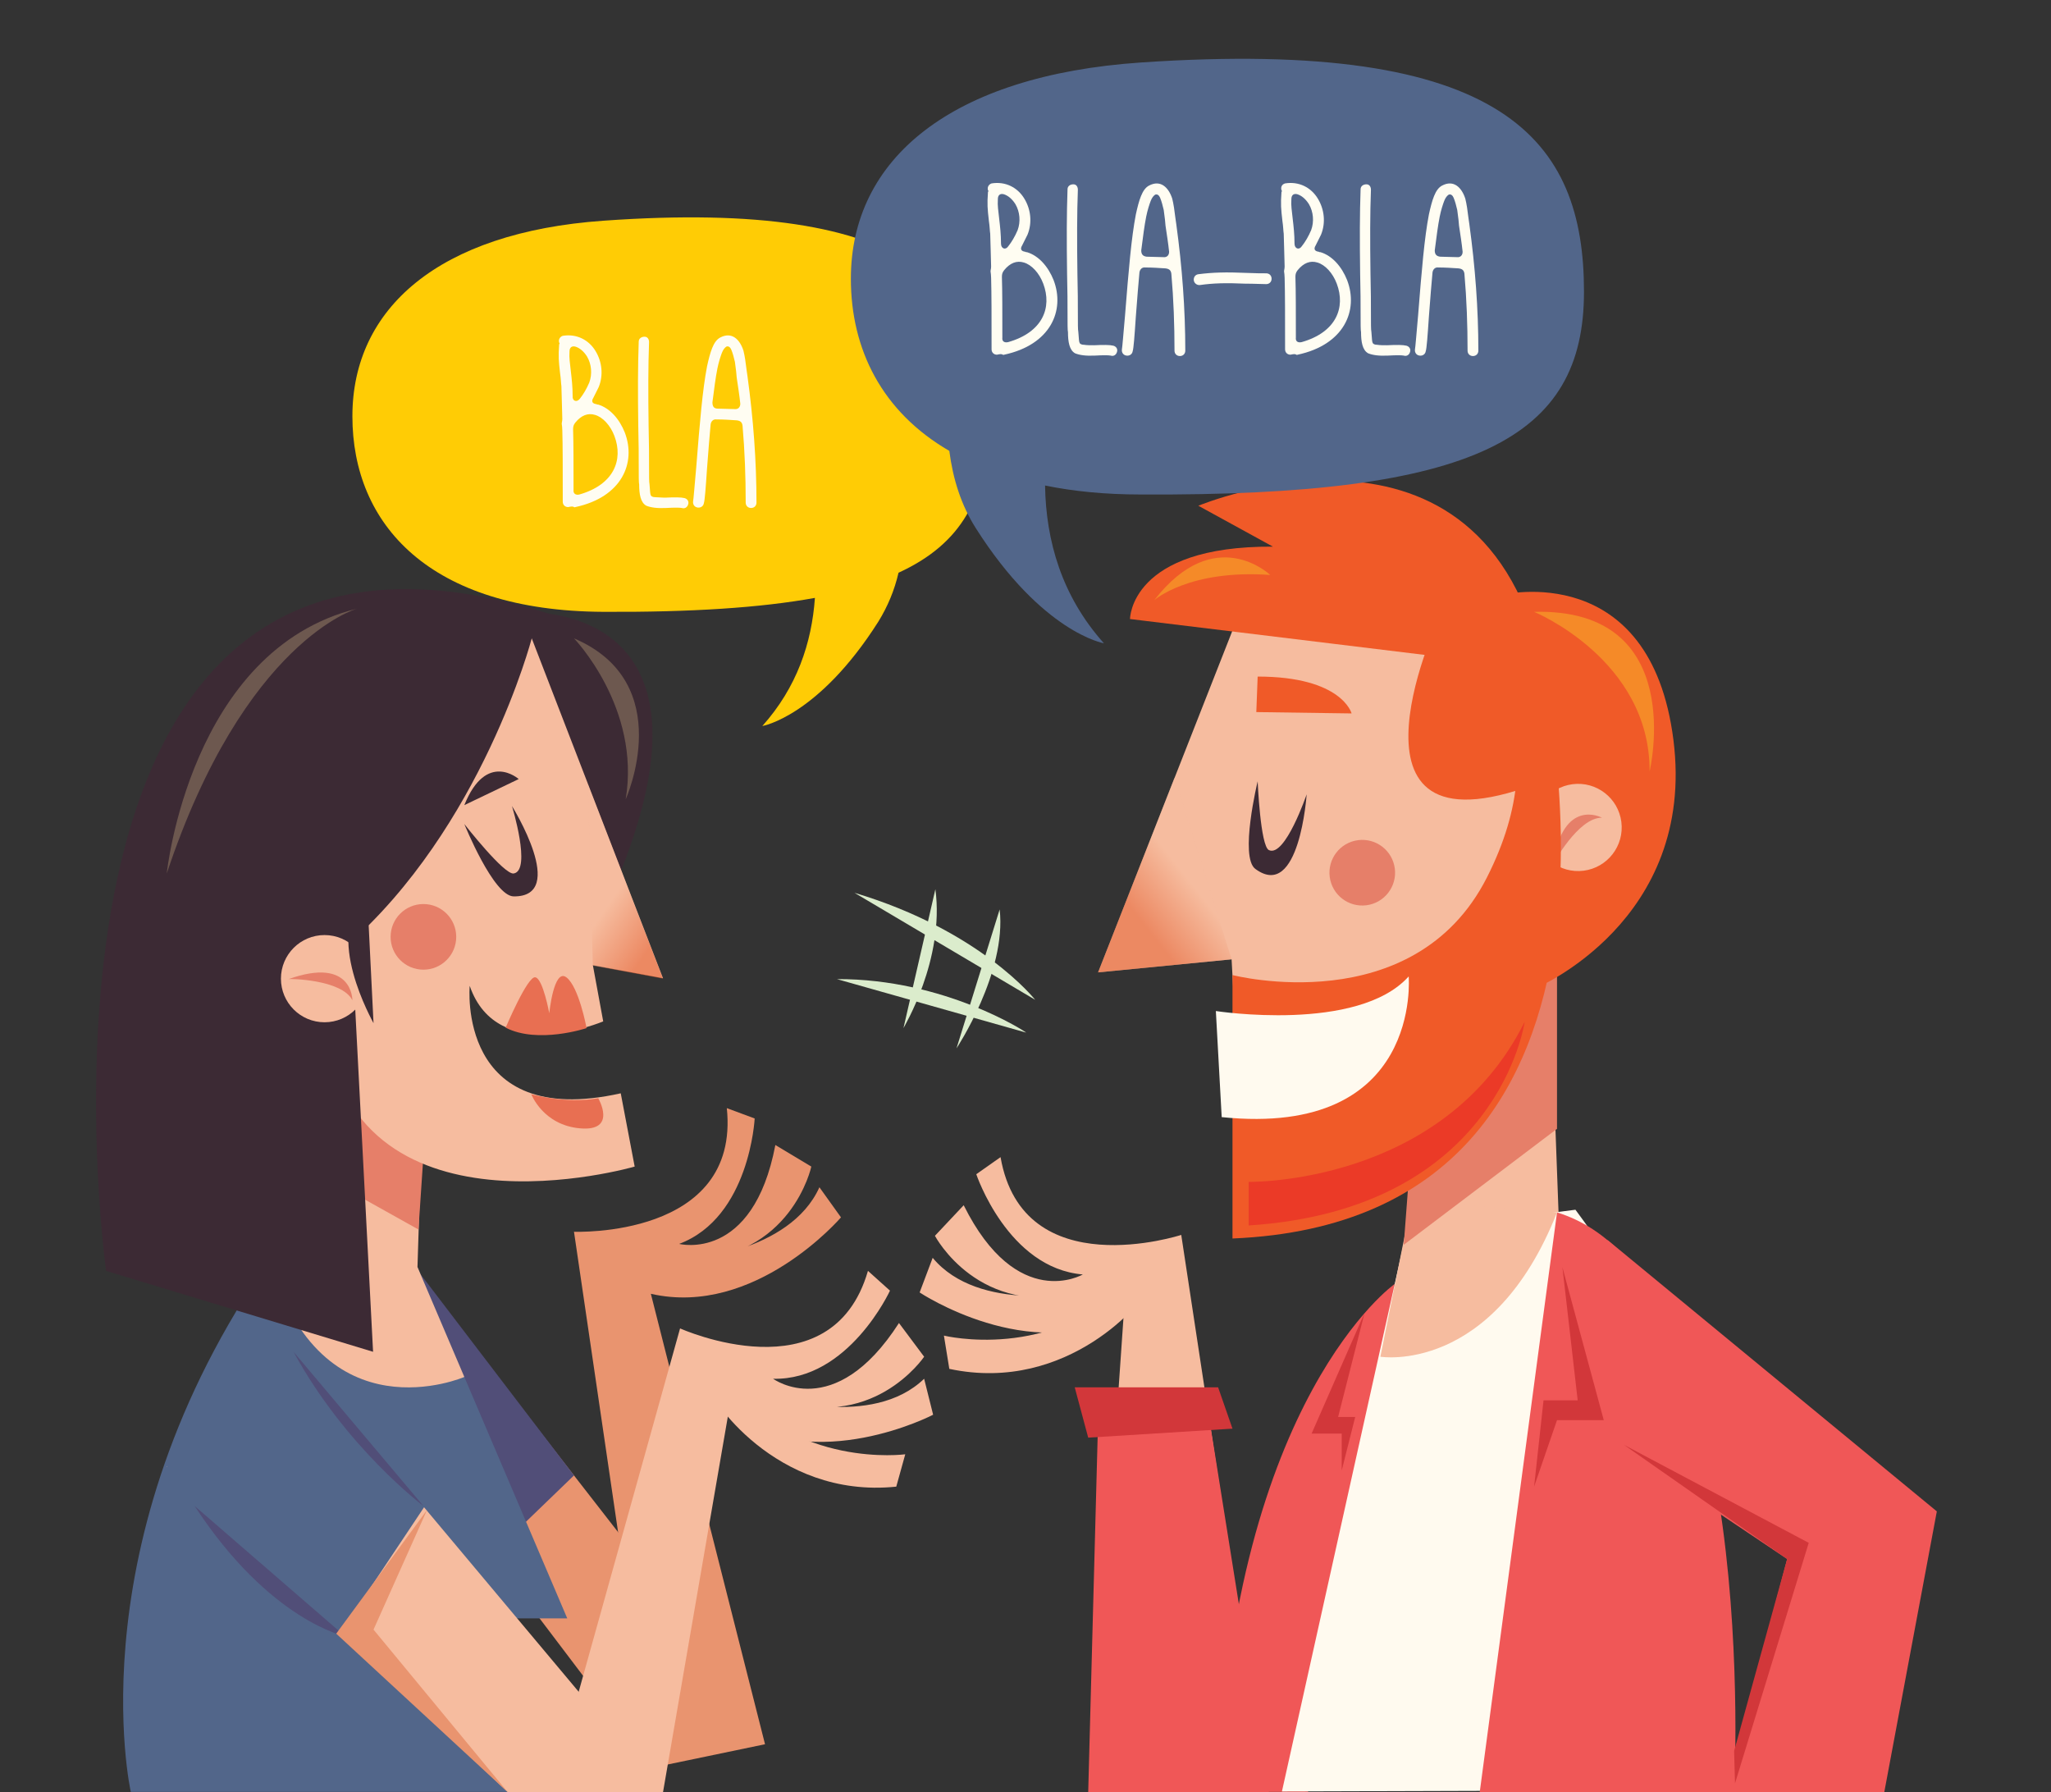<?xml version="1.0" encoding="utf-8"?>
<!-- Generator: Adobe Illustrator 21.0.2, SVG Export Plug-In . SVG Version: 6.00 Build 0)  -->
<svg version="1.1" xmlns="http://www.w3.org/2000/svg" xmlns:xlink="http://www.w3.org/1999/xlink" x="0px" y="0px"
	 viewBox="0 0 456.3 398.7" style="enable-background:new 0 0 456.3 398.7;" xml:space="preserve">
<rect x="0" y="0" width="456.3" height="398.7" fill="#333333" stroke="none"/>
<style type="text/css">
	.st0{display:none;}
	.st1{display:inline;fill:#FFFAEF;}
	.st2{fill:#F58A28;}
	.st3{fill:#F05757;}
	.st4{fill:#F6BC9F;}
	.st5{fill:#FFFAEF;}
	.st6{fill:#D2373A;}
	.st7{fill:#E67F69;}
	.st8{fill:#F05A28;}
	.st9{fill:#3C2A34;}
	.st10{opacity:0.5;fill:url(#SVGID_1_);}
	.st11{fill:#EB3A27;}
	.st12{fill:#E9946F;}
	.st13{fill:#514E78;}
	.st14{fill:#52668A;}
	.st15{fill:#E86F52;}
	.st16{fill:#6D584F;}
	.st17{opacity:0.5;fill:url(#SVGID_2_);}
	.st18{fill:#FFCC05;}
	.st19{fill:#FFFDF2;}
	.st20{fill:#DBECCC;}
</style>
<g id="BACKGROUND" class="st0">
	<rect x="-43.7" y="-101.3" class="st1" width="500" height="500"/>
</g>
<g id="OBJECTS">
	<path class="st2" d="M277.8,113.4c0,0,35.4-6.1,46.5,13.2C324.3,126.6,318.7,99.5,277.8,113.4z"/>
	<g>
		<path class="st3" d="M310.3,285.6c0,0-35.8,25.2-39.4,113H291L310.3,285.6z"/>
		<g>
			<path class="st4" d="M254.8,287.3c0.4,1.2-16.9,22.9-43.6,17.2l-1.2-7.4c0,0,23.9,5.9,41.4-12.2L254.8,287.3z"/>
			<path class="st4" d="M281,394.5l-18.2-119.8c0,0-35.2,11.5-40.2-17.3l-5.4,3.8c0,0,7,20.9,23.7,22.3c0,0-14.6,8.5-26.5-15.4
				l-6.4,6.8c0,0,9.8,18.6,32.5,12.5c0,0-22.7,4.8-33-7.6l-2.9,7.7c0,0,24.4,16.3,45.4,4.9l-7.2,104.1L281,394.5z"/>
		</g>
		<polygon class="st4" points="310.8,161.8 315,297.3 347.6,293 342.5,155.1 		"/>
		<path class="st5" d="M350.5,269.1l-37.6,4.8l-27.7,124.6l98.9-0.3C384.1,398.3,397.1,331.6,350.5,269.1z"/>
		<path class="st3" d="M346.4,269.7l-17.2,129h56.6C385.8,398.7,392.1,283.7,346.4,269.7z"/>
		<path class="st4" d="M307.1,301.8c0,0,25,4.1,39.3-32.1l-32.3-2.7L307.1,301.8z"/>
		<polygon class="st6" points="347.6,281.9 356.8,315.9 346.4,315.9 341.3,330.7 343.4,311.5 351,311.5 		"/>
		<polygon class="st6" points="303.6,292 291.8,318.9 298.5,318.9 298.5,327.1 301.5,315.2 297.7,315.2 		"/>
		<polygon class="st7" points="312.3,276.9 346.4,251.1 346.4,216 314.2,251.9 		"/>
		<path class="st8" d="M334.3,132.3c0,0,32.9-8,38,32.3c5.1,40.3-30.6,55.2-30.6,55.2L334.3,132.3z"/>
		<path class="st4" d="M274.3,140l-30,76.3l29.7-2.9l0.8,14.7c0,0,41.4,14.3,43.4-7.5c0,0,0,25.7-43.4,26.5l1,19.1
			c0,0,70.7,4.7,62.9-53.7c-7.8-58.4-5.9-65.9-5.9-65.9L274.3,140L274.3,140z"/>
		<path class="st9" d="M290.7,176.7c0,0-1.6,23.8-11.4,16.6c-3.6-2.6,0.5-19.5,0.5-19.5s0.6,14.4,2.5,15.3
			C285.9,190.8,290.7,176.7,290.7,176.7z"/>
		<ellipse transform="matrix(0.992 -0.127 0.127 0.992 -22.166 39.965)" class="st7" cx="303" cy="194.2" rx="7.3" ry="7.3"/>
		<path class="st8" d="M343.4,148.9l-92-11.2c0,0,0-16.3,31.8-16.1l-16.6-9.1C266.7,112.5,330.2,85.8,343.4,148.9z"/>
		<path class="st8" d="M343.7,173.6l-3.8-33.2l-20.1-2C319.7,138.4,294.7,193.3,343.7,173.6z"/>
		<ellipse transform="matrix(0.992 -0.127 0.127 0.992 -20.494 45.914)" class="st4" cx="351" cy="184.2" rx="9.7" ry="9.7"/>
		<path class="st8" d="M279.5,158.4l21.2,0.3c0,0-2.1-8.2-20.9-8.2L279.5,158.4z"/>
		<polygon class="st3" points="244.3,315.9 268.8,314.1 282.3,398.7 242.1,398.7 		"/>
		<polygon class="st6" points="239.1,308.6 271,308.6 274.2,317.8 242.1,319.8 		"/>
		<polygon class="st3" points="357.6,275.8 430.9,336.2 419.2,398.7 383.9,398.7 397.6,346.8 364.8,324.8 		"/>
		<polygon class="st6" points="397.6,346.8 361.3,321.4 402.4,343.2 386,396.7 385.8,389.5 		"/>
		<path class="st2" d="M341.3,136.1c0,0,25.8,10.6,25.7,35.5C367,171.6,375.7,135.2,341.3,136.1z"/>
		<path class="st2" d="M256.8,133.5c0,0,7.8-6.9,25.8-5.6C282.6,127.9,270.3,116.1,256.8,133.5z"/>
		<linearGradient id="SVGID_1_" gradientUnits="userSpaceOnUse" x1="264.441" y1="195.717" x2="253.333" y2="204.423">
			<stop  offset="0" style="stop-color:#F6BC9F"/>
			<stop  offset="1" style="stop-color:#E25526"/>
		</linearGradient>
		<polygon class="st10" points="261.3,173 244.3,216.3 274,213.4 		"/>
		<path class="st7" d="M356.4,181.9c0,0-8.6-4.7-10.9,10.3C345.5,192.3,351.1,181.8,356.4,181.9z"/>
		<path class="st8" d="M274.2,216.9c0,0,40.3,10.4,56.6-21.7c16.3-32.1-2.2-49-2.2-49l13.8-0.5c0,0,32,125.6-68.2,129.8V216.9z"/>
		<path class="st5" d="M270.5,224.9c0,0,31.6,4.9,42.9-7.7c0,0,3.1,35.9-41.6,31.3L270.5,224.9z"/>
		<path class="st11" d="M277.8,262.9c0,0,43.3,0.8,61.4-35.6c0,0-5.8,41.7-61.4,45.3V262.9z"/>
	</g>
	<g>
		<path class="st4" d="M157.9,308.9c-0.5,1.1,14.3,24.6,41.5,21.8l2-7.2c0,0-24.4,3.3-39.9-16.6L157.9,308.9z"/>
		<polygon class="st12" points="92.3,282.7 164.8,375.9 145.2,393.2 103.3,337.9 		"/>
		<path class="st13" d="M93.6,283.5l34.1,44.7l-17.1,16.5C110.6,344.7,85.4,317.5,93.6,283.5z"/>
		<path class="st14" d="M92.9,281.9l33.3,78.1h-24.8l14.3,38.6l-86.6,0c0,0-13.1-57.9,33.3-121.8L92.9,281.9z"/>
		<path class="st4" d="M92.9,281.9l10.4,24.4c0,0-31.8,13.8-43.3-25.9l2.5-7.7L92.9,281.9z"/>
		<polygon class="st4" points="96.2,176.5 92.5,293.9 62.5,276.9 68.7,170.7 		"/>
		<path class="st7" d="M94.2,257.1c0,0-14.6-9.7-17.4-22.5l-5,27l21.3,11.9L94.2,257.1z"/>
		<path class="st12" d="M145.2,393.2L127.7,274c0,0,37,1.5,34-27.5l6.2,2.3c0,0-1.1,22-16.8,27.9c0,0,16.4,4.2,21.4-22l8,4.8
			c0,0-4.4,20.6-27.9,20.8c0,0,23.1-1.5,29.7-16.2l4.8,6.7c0,0-19.1,22.3-42.3,17l25.4,100.2L145.2,393.2z"/>
		<path class="st4" d="M122.5,398.7l28.8-103.2c0,0,33.7,15.2,41.8-12.8l4.9,4.4c0,0-9.2,20-26,19.6c0,0,13.6,10,28-12.4l5.6,7.5
			c0,0-11.8,17.5-33.6,8.9c0,0,22,7.2,33.6-4l2,8c0,0-26,13.6-45.6,0l-14.5,84H122.5z"/>
		<polygon class="st4" points="62.5,297.3 147.5,398.7 113,398.7 37.1,326.3 		"/>
		<path class="st14" d="M60.1,292.9l36.1,39.6l-24,36l-37.7-35.8C34.5,332.7,46.3,300.7,60.1,292.9z"/>
		<path class="st9" d="M115.4,136.2c0,0,47.1-3.9,22.8,57.4C138.2,193.6,96.9,153.5,115.4,136.2z"/>
		<path class="st4" d="M118.3,142l29.2,75.6l-15.6-2.9l2.3,12.5c0,0-23.5,10.1-29.7-7.9c0,0-3,32.1,33.6,23.9l3.1,16.3
			c0,0-63.6,18.5-69.1-32.3c-5.5-50.8-3.5-56.7-3.5-56.7l42.4-24.7L118.3,142z"/>
		<path class="st15" d="M112.5,228.6c0,0,4.9-11.6,6.6-11.2c1.7,0.3,3.1,8,3.1,8s1-10.1,3.8-8c2.8,2.1,4.5,11.3,4.5,11.3
			S119.7,232.3,112.5,228.6z"/>
		<path class="st15" d="M133.1,244.3c0,0,4.3,7.4-4,6.7c-8.3-0.7-10.9-7.6-10.9-7.6S125.7,245.6,133.1,244.3z"/>
		<path class="st9" d="M113.9,179.3c0,0,12.6,20.2,0.4,20.1c-4.5,0-11-16.1-11-16.1s8.9,11.4,11,11
			C118.3,193.6,113.9,179.3,113.9,179.3z"/>
		<circle class="st7" cx="94.2" cy="208.4" r="7.3"/>
		<path class="st9" d="M78.5,214.3l4.5,86.4l-59.4-18c0,0-25.9-185.8,98.8-146.1C122.5,136.5,78.5,169.2,78.5,214.3z"/>
		<path class="st13" d="M65.3,300.7L94.2,335C94.2,335,76.9,322,65.3,300.7z"/>
		<path class="st13" d="M43.3,335l33.5,29C76.9,364,60.1,360.7,43.3,335z"/>
		<path class="st4" d="M79.4,357.8"/>
		<polygon class="st12" points="95,335.9 83.1,362.5 113,398.7 74.8,363.4 		"/>
		<path class="st9" d="M118.3,142c0,0-11,42.1-41.4,68.6C76.9,210.6,47.3,136.2,118.3,142z"/>
		<circle class="st4" cx="72.2" cy="217.7" r="9.7"/>
		<path class="st9" d="M115.4,173.3c0,0-7.2-6.4-12.1,5.8L115.4,173.3z"/>
		<path class="st16" d="M79.4,135.4c0,0-25,7-42.3,58.9C37.1,194.3,42.2,144.6,79.4,135.4z"/>
		<linearGradient id="SVGID_2_" gradientUnits="userSpaceOnUse" x1="137.167" y1="198.635" x2="147.975" y2="206.04">
			<stop  offset="0" style="stop-color:#F6BC9F"/>
			<stop  offset="1" style="stop-color:#E25526"/>
		</linearGradient>
		<polygon class="st17" points="130.8,174.5 147.5,217.7 131.9,214.8 		"/>
		<path class="st7" d="M78.4,222.5c0,0,0.1-9.8-14.2-4.7C64.2,217.7,76,217.8,78.4,222.5z"/>
		<path class="st16" d="M127.7,142c0,0,14.9,15.4,11.5,35.8C139.2,177.8,150.9,151.9,127.7,142z"/>
		<path class="st9" d="M81.7,199.4l1.4,28.2C83.1,227.5,71.5,207.3,81.7,199.4z"/>
	</g>
	<g>
		<path class="st18" d="M219.5,95.3c0-30.6-15.2-51.2-85.3-46.2c-36.6,2.6-55.8,19.5-55.8,43.5c0,24,17.1,43.3,55.8,43.5
			c19.5,0.1,35-0.9,47.1-3.1c-0.7,10-4,19.9-11.7,28.5c0,0,12.4-2.1,25.8-23.2c2.1-3.4,3.6-7,4.5-10.9
			C214.1,120.9,219.5,110.4,219.5,95.3z"/>
		<g>
			<g>
				<path class="st19" d="M125.2,74.7c3.1-0.5,5.8,0.9,7.3,3.4c1.4,2.3,1.8,5.3,0.7,8c-0.4,0.8-0.8,1.6-1.2,2.4
					c-0.5,0.8-0.2,1.3,0.7,1.4c0.1,0.1,0.3,0.1,0.4,0.1c2.6,0.8,4.7,3.2,5.9,6.2c2.6,6.8-0.7,14.4-11,16.6c-0.2,0.1-0.3,0-0.5-0.1
					c-0.3-0.1-1.1,0.1-1.1,0.1c-0.7,0-1.2-0.5-1.2-1.2c0-7.3,0-12.5-0.1-15.9c0-0.6-0.1-1.2-0.1-1.2c-0.1-0.4,0.1-0.7,0.1-1.3
					c-0.1-2.6-0.1-5-0.2-7.3c-0.1-0.6-0.1-1.6-0.3-2.9c-0.3-2.7-0.4-3.6-0.2-6.4c0.1-0.1,0.1-0.2,0.1-0.2s0-0.1-0.1-0.2
					C124.2,75.5,124.6,74.9,125.2,74.7z M129,88.7c0.8-1,1.5-2.2,2.1-3.6c0.7-1.9,0.5-4.1-0.5-5.8c-0.7-1.1-1.6-1.9-2.6-2.2
					c-0.8-0.2-1.3,0.2-1.3,1.1c-0.1,1.6,0.1,2.4,0.3,4.4c0.2,1.7,0.4,3.5,0.4,5.5C127.3,89.2,128.3,89.6,129,88.7z M128.9,110
					c7.7-2.2,9.8-7.7,7.8-13c-0.9-2.4-2.6-4.2-4.3-4.7c-1.6-0.5-3.1,0.1-4.4,1.7c-0.4,0.5-0.5,0.9-0.5,1.5c0.1,3.1,0.1,7.7,0.1,13.5
					C127.5,109.8,128.1,110.2,128.9,110z"/>
				<path class="st19" d="M144.4,76.1c-0.2,5.3-0.2,11.2-0.1,18.7c0.1,3.8,0.1,6.7,0.1,8.6c0,2.5,0,3.9,0.1,4.3
					c0.1,0.9,0.1,1.7,0.2,2.2c0,0.1,0.1,0.2,0.1,0.3c0.1,0.2,0.4,0.4,1,0.4s1.3,0.1,2.2,0.1c2.1-0.1,3.5-0.1,4.3,0.1
					c0.7,0.2,1,0.8,0.8,1.4c-0.2,0.7-0.8,1-1.4,0.8c-0.5-0.1-1.7-0.1-3.5,0c-2,0.1-3.4-0.1-4.4-0.5c-1.3-0.7-1.6-2.6-1.6-4.7
					c-0.1-0.4-0.1-1.9-0.1-4.4c0-1.9,0-4.8-0.1-8.6c-0.1-7.6-0.1-13.3,0.1-18.8c0-0.7,0.6-1.1,1.3-1.1S144.4,75.5,144.4,76.1z"/>
				<path class="st19" d="M166.3,83.7c1.3,9.5,2,18.8,2,28.1c0,0.7-0.5,1.2-1.2,1.2s-1.2-0.5-1.2-1.2c0-5.7-0.2-11.4-0.7-17.1
					c-0.1-0.8-0.5-1.1-1.3-1.2c-1.5-0.1-3-0.2-4.5-0.2c-0.7-0.1-1.2,0.4-1.3,1.1c-0.2,2.3-0.5,5.6-0.8,9.8c-0.3,4.5-0.5,7.1-0.7,7.7
					c-0.1,0.7-0.7,1.1-1.4,1c-0.7-0.1-1.1-0.7-1-1.4c0.1-0.5,0.3-3.1,0.7-7.6c0.8-10.1,1.4-17.2,2.4-22.4c0.7-3.2,1.4-5.6,2.9-6.4
					c2.6-1.4,4.4,0.4,5.2,2.9c0.3,1.2,0.5,2.6,0.7,4.3L166.3,83.7z M159.7,90.9c1.2,0,2.4,0.1,3.7,0.1c0.8,0.1,1.3-0.4,1.3-1.2
					c-0.2-1.9-0.5-3.8-0.8-5.8c0-0.3-0.2-2.2-0.4-3.5c-0.2-0.9-0.5-2-0.8-2.7c-0.2-0.5-0.6-0.9-1.1-0.7c-0.3,0.2-0.7,0.6-1,1.4
					c-0.3,0.8-0.7,2-1,3.5c-0.4,2-0.7,4.4-1.1,7.5C158.5,90.5,158.9,90.9,159.7,90.9z"/>
			</g>
		</g>
	</g>
	<g>
		<path class="st14" d="M253.8,13.9c-42.3,2.9-64.5,21.5-64.5,48.1c0,15.7,6.9,29.6,21.9,38.3c0.8,6.2,2.6,12,5.9,17.2
			c14.8,23.3,28.5,25.6,28.5,25.6c-9.4-10.5-12.9-22.8-13.1-35.1c6.3,1.3,13.4,2,21.3,2c74.8,0.4,98.6-12.6,98.6-45.1
			C352.4,31.2,334.9,8.4,253.8,13.9z"/>
		<g>
			<path class="st19" d="M220.6,40.8c3.1-0.5,5.8,0.9,7.3,3.4c1.4,2.3,1.8,5.3,0.7,8c-0.4,0.8-0.8,1.6-1.2,2.4
				c-0.5,0.8-0.2,1.3,0.7,1.4c0.1,0.1,0.3,0.1,0.4,0.1c2.6,0.8,4.7,3.2,5.9,6.2c2.6,6.8-0.7,14.4-11,16.6c-0.2,0.1-0.3,0-0.5-0.1
				c-0.3-0.1-1.1,0.1-1.1,0.1c-0.7,0-1.2-0.5-1.2-1.2c0-7.3,0-12.5-0.1-15.9c0-0.6-0.1-1.2-0.1-1.2c-0.1-0.4,0.1-0.7,0.1-1.3
				c-0.1-2.6-0.1-5-0.2-7.3c-0.1-0.6-0.1-1.6-0.3-2.9c-0.3-2.7-0.4-3.6-0.2-6.4c0.1-0.1,0.1-0.2,0.1-0.2s0-0.1-0.1-0.2
				C219.6,41.6,220,41,220.6,40.8z M224.3,54.8c0.8-1,1.5-2.2,2.1-3.6c0.7-1.9,0.5-4.1-0.5-5.8c-0.7-1.1-1.6-1.9-2.6-2.2
				c-0.8-0.2-1.3,0.2-1.3,1.1c-0.1,1.6,0.1,2.4,0.3,4.4c0.2,1.7,0.4,3.5,0.4,5.5C222.7,55.3,223.7,55.7,224.3,54.8z M224.3,76.1
				c7.7-2.2,9.8-7.7,7.8-13c-0.9-2.4-2.6-4.2-4.3-4.7c-1.6-0.5-3.1,0.1-4.4,1.7c-0.4,0.5-0.5,0.9-0.5,1.5c0.1,3.1,0.1,7.7,0.1,13.5
				C222.9,75.9,223.4,76.3,224.3,76.1z"/>
			<path class="st19" d="M239.8,42.2c-0.2,5.3-0.2,11.2-0.1,18.7c0.1,3.8,0.1,6.7,0.1,8.6c0,2.5,0,3.9,0.1,4.3
				c0.1,0.9,0.1,1.7,0.2,2.2c0,0.1,0.1,0.2,0.1,0.3c0.1,0.2,0.4,0.4,1,0.4c0.6,0.1,1.3,0.1,2.2,0.1c2.1-0.1,3.5-0.1,4.3,0.1
				c0.7,0.2,1,0.8,0.8,1.4c-0.2,0.7-0.8,1-1.4,0.8c-0.5-0.1-1.7-0.1-3.5,0c-2,0.1-3.4-0.1-4.4-0.5c-1.3-0.7-1.6-2.6-1.6-4.7
				c-0.1-0.4-0.1-1.9-0.1-4.4c0-1.9,0-4.8-0.1-8.6c-0.1-7.6-0.1-13.3,0.1-18.8c0-0.7,0.6-1.1,1.3-1.1S239.8,41.6,239.8,42.2z"/>
			<path class="st19" d="M261.7,49.9c1.3,9.5,2,18.8,2,28.1c0,0.7-0.5,1.2-1.2,1.2c-0.7,0-1.2-0.5-1.2-1.2c0-5.7-0.2-11.4-0.7-17.1
				c-0.1-0.8-0.5-1.1-1.3-1.2c-1.5-0.1-3-0.2-4.5-0.2c-0.7-0.1-1.2,0.4-1.3,1.1c-0.2,2.3-0.5,5.6-0.8,9.8c-0.3,4.5-0.5,7.1-0.7,7.7
				c-0.1,0.7-0.7,1.1-1.4,1s-1.1-0.7-1-1.4c0.1-0.5,0.3-3.1,0.7-7.6c0.8-10.1,1.4-17.2,2.4-22.4c0.7-3.2,1.4-5.6,2.9-6.4
				c2.6-1.4,4.4,0.4,5.2,2.9c0.3,1.2,0.5,2.6,0.7,4.3L261.7,49.9z M255.1,57.1c1.2,0,2.4,0.1,3.7,0.1c0.8,0.1,1.3-0.4,1.3-1.2
				c-0.2-1.9-0.5-3.8-0.8-5.8c0-0.3-0.2-2.2-0.4-3.5c-0.2-0.9-0.5-2-0.8-2.7c-0.2-0.5-0.6-0.9-1.1-0.7c-0.3,0.2-0.7,0.6-1,1.4
				c-0.3,0.8-0.7,2-1,3.5c-0.4,2-0.7,4.4-1.1,7.5C253.9,56.6,254.3,57,255.1,57.1z"/>
			<path class="st19" d="M266.6,61c3.1-0.4,6.2-0.5,10.5-0.3c2.2,0.1,3.7,0.1,4.6,0.1c0.7,0,1.2,0.5,1.2,1.2c0,0.7-0.5,1.2-1.2,1.2
				c-1,0-2.6-0.1-4.7-0.1c-4.3-0.2-7.2-0.1-10,0.3c-0.7,0.1-1.3-0.4-1.4-1C265.5,61.7,265.9,61.1,266.6,61z"/>
			<path class="st19" d="M285.9,40.8c3.1-0.5,5.8,0.9,7.3,3.4c1.4,2.3,1.8,5.3,0.7,8c-0.4,0.8-0.8,1.6-1.2,2.4
				c-0.5,0.8-0.2,1.3,0.7,1.4c0.1,0.1,0.3,0.1,0.4,0.1c2.6,0.8,4.7,3.2,5.9,6.2c2.6,6.8-0.7,14.4-11,16.6c-0.2,0.1-0.3,0-0.5-0.1
				c-0.3-0.1-1.1,0.1-1.1,0.1c-0.7,0-1.2-0.5-1.2-1.2c0-7.3,0-12.5-0.1-15.9c0-0.6-0.1-1.2-0.1-1.2c-0.1-0.4,0.1-0.7,0.1-1.3
				c-0.1-2.6-0.1-5-0.2-7.3c-0.1-0.6-0.1-1.6-0.3-2.9c-0.3-2.7-0.4-3.6-0.2-6.4c0.1-0.1,0.1-0.2,0.1-0.2s0-0.1-0.1-0.2
				C284.9,41.6,285.2,41,285.9,40.8z M289.6,54.8c0.8-1,1.5-2.2,2.1-3.6c0.7-1.9,0.5-4.1-0.5-5.8c-0.7-1.1-1.6-1.9-2.6-2.2
				c-0.8-0.2-1.3,0.2-1.3,1.1c-0.1,1.6,0.1,2.4,0.3,4.4c0.2,1.7,0.4,3.5,0.4,5.5C288,55.3,289,55.7,289.6,54.8z M289.6,76.1
				c7.7-2.2,9.8-7.7,7.8-13c-0.9-2.4-2.6-4.2-4.3-4.7c-1.6-0.5-3.1,0.1-4.4,1.7c-0.4,0.5-0.5,0.9-0.5,1.5c0.1,3.1,0.1,7.7,0.1,13.5
				C288.2,75.9,288.7,76.3,289.6,76.1z"/>
			<path class="st19" d="M305,42.2c-0.2,5.3-0.2,11.2-0.1,18.7c0.1,3.8,0.1,6.7,0.1,8.6c0,2.5,0,3.9,0.1,4.3
				c0.1,0.9,0.1,1.7,0.2,2.2c0,0.1,0.1,0.2,0.1,0.3c0.1,0.2,0.4,0.4,1,0.4c0.6,0.1,1.3,0.1,2.2,0.1c2.1-0.1,3.5-0.1,4.3,0.1
				c0.7,0.2,1,0.8,0.8,1.4c-0.2,0.7-0.8,1-1.4,0.8c-0.5-0.1-1.7-0.1-3.5,0c-2,0.1-3.4-0.1-4.4-0.5c-1.3-0.7-1.6-2.6-1.6-4.7
				c-0.1-0.4-0.1-1.9-0.1-4.4c0-1.9,0-4.8-0.1-8.6c-0.1-7.6-0.1-13.3,0.1-18.8c0-0.7,0.6-1.1,1.3-1.1S305,41.6,305,42.2z"/>
			<path class="st19" d="M326.9,49.9c1.3,9.5,2,18.8,2,28.1c0,0.7-0.5,1.2-1.2,1.2c-0.7,0-1.2-0.5-1.2-1.2c0-5.7-0.2-11.4-0.7-17.1
				c-0.1-0.8-0.5-1.1-1.3-1.2c-1.5-0.1-3-0.2-4.5-0.2c-0.7-0.1-1.2,0.4-1.3,1.1c-0.2,2.3-0.5,5.6-0.8,9.8c-0.3,4.5-0.5,7.1-0.7,7.7
				c-0.1,0.7-0.7,1.1-1.4,1s-1.1-0.7-1-1.4c0.1-0.5,0.3-3.1,0.7-7.6c0.8-10.1,1.4-17.2,2.4-22.4c0.7-3.2,1.4-5.6,2.9-6.4
				c2.6-1.4,4.4,0.4,5.2,2.9c0.3,1.2,0.5,2.6,0.7,4.3L326.9,49.9z M320.4,57.1c1.2,0,2.4,0.1,3.7,0.1c0.8,0.1,1.3-0.4,1.3-1.2
				c-0.2-1.9-0.5-3.8-0.8-5.8c0-0.3-0.2-2.2-0.4-3.5c-0.2-0.9-0.5-2-0.8-2.7c-0.2-0.5-0.6-0.9-1.1-0.7c-0.3,0.2-0.7,0.6-1,1.4
				c-0.3,0.8-0.7,2-1,3.5c-0.4,2-0.7,4.4-1.1,7.5C319.2,56.6,319.6,57,320.4,57.1z"/>
		</g>
	</g>
	<g>
		<path class="st20" d="M190.1,198.6l40.2,23.8C230.3,222.4,218.2,207,190.1,198.6z"/>
		<path class="st20" d="M186.2,217.8l42.1,11.9C228.3,229.6,210.2,217.7,186.2,217.8z"/>
		<path class="st20" d="M222.4,202.3l-9.6,30.9C212.8,233.2,224,216.3,222.4,202.3z"/>
		<path class="st20" d="M208.1,197.8l-7.1,30.9C201,228.6,210.2,213.5,208.1,197.8z"/>
	</g>
</g>
</svg>
